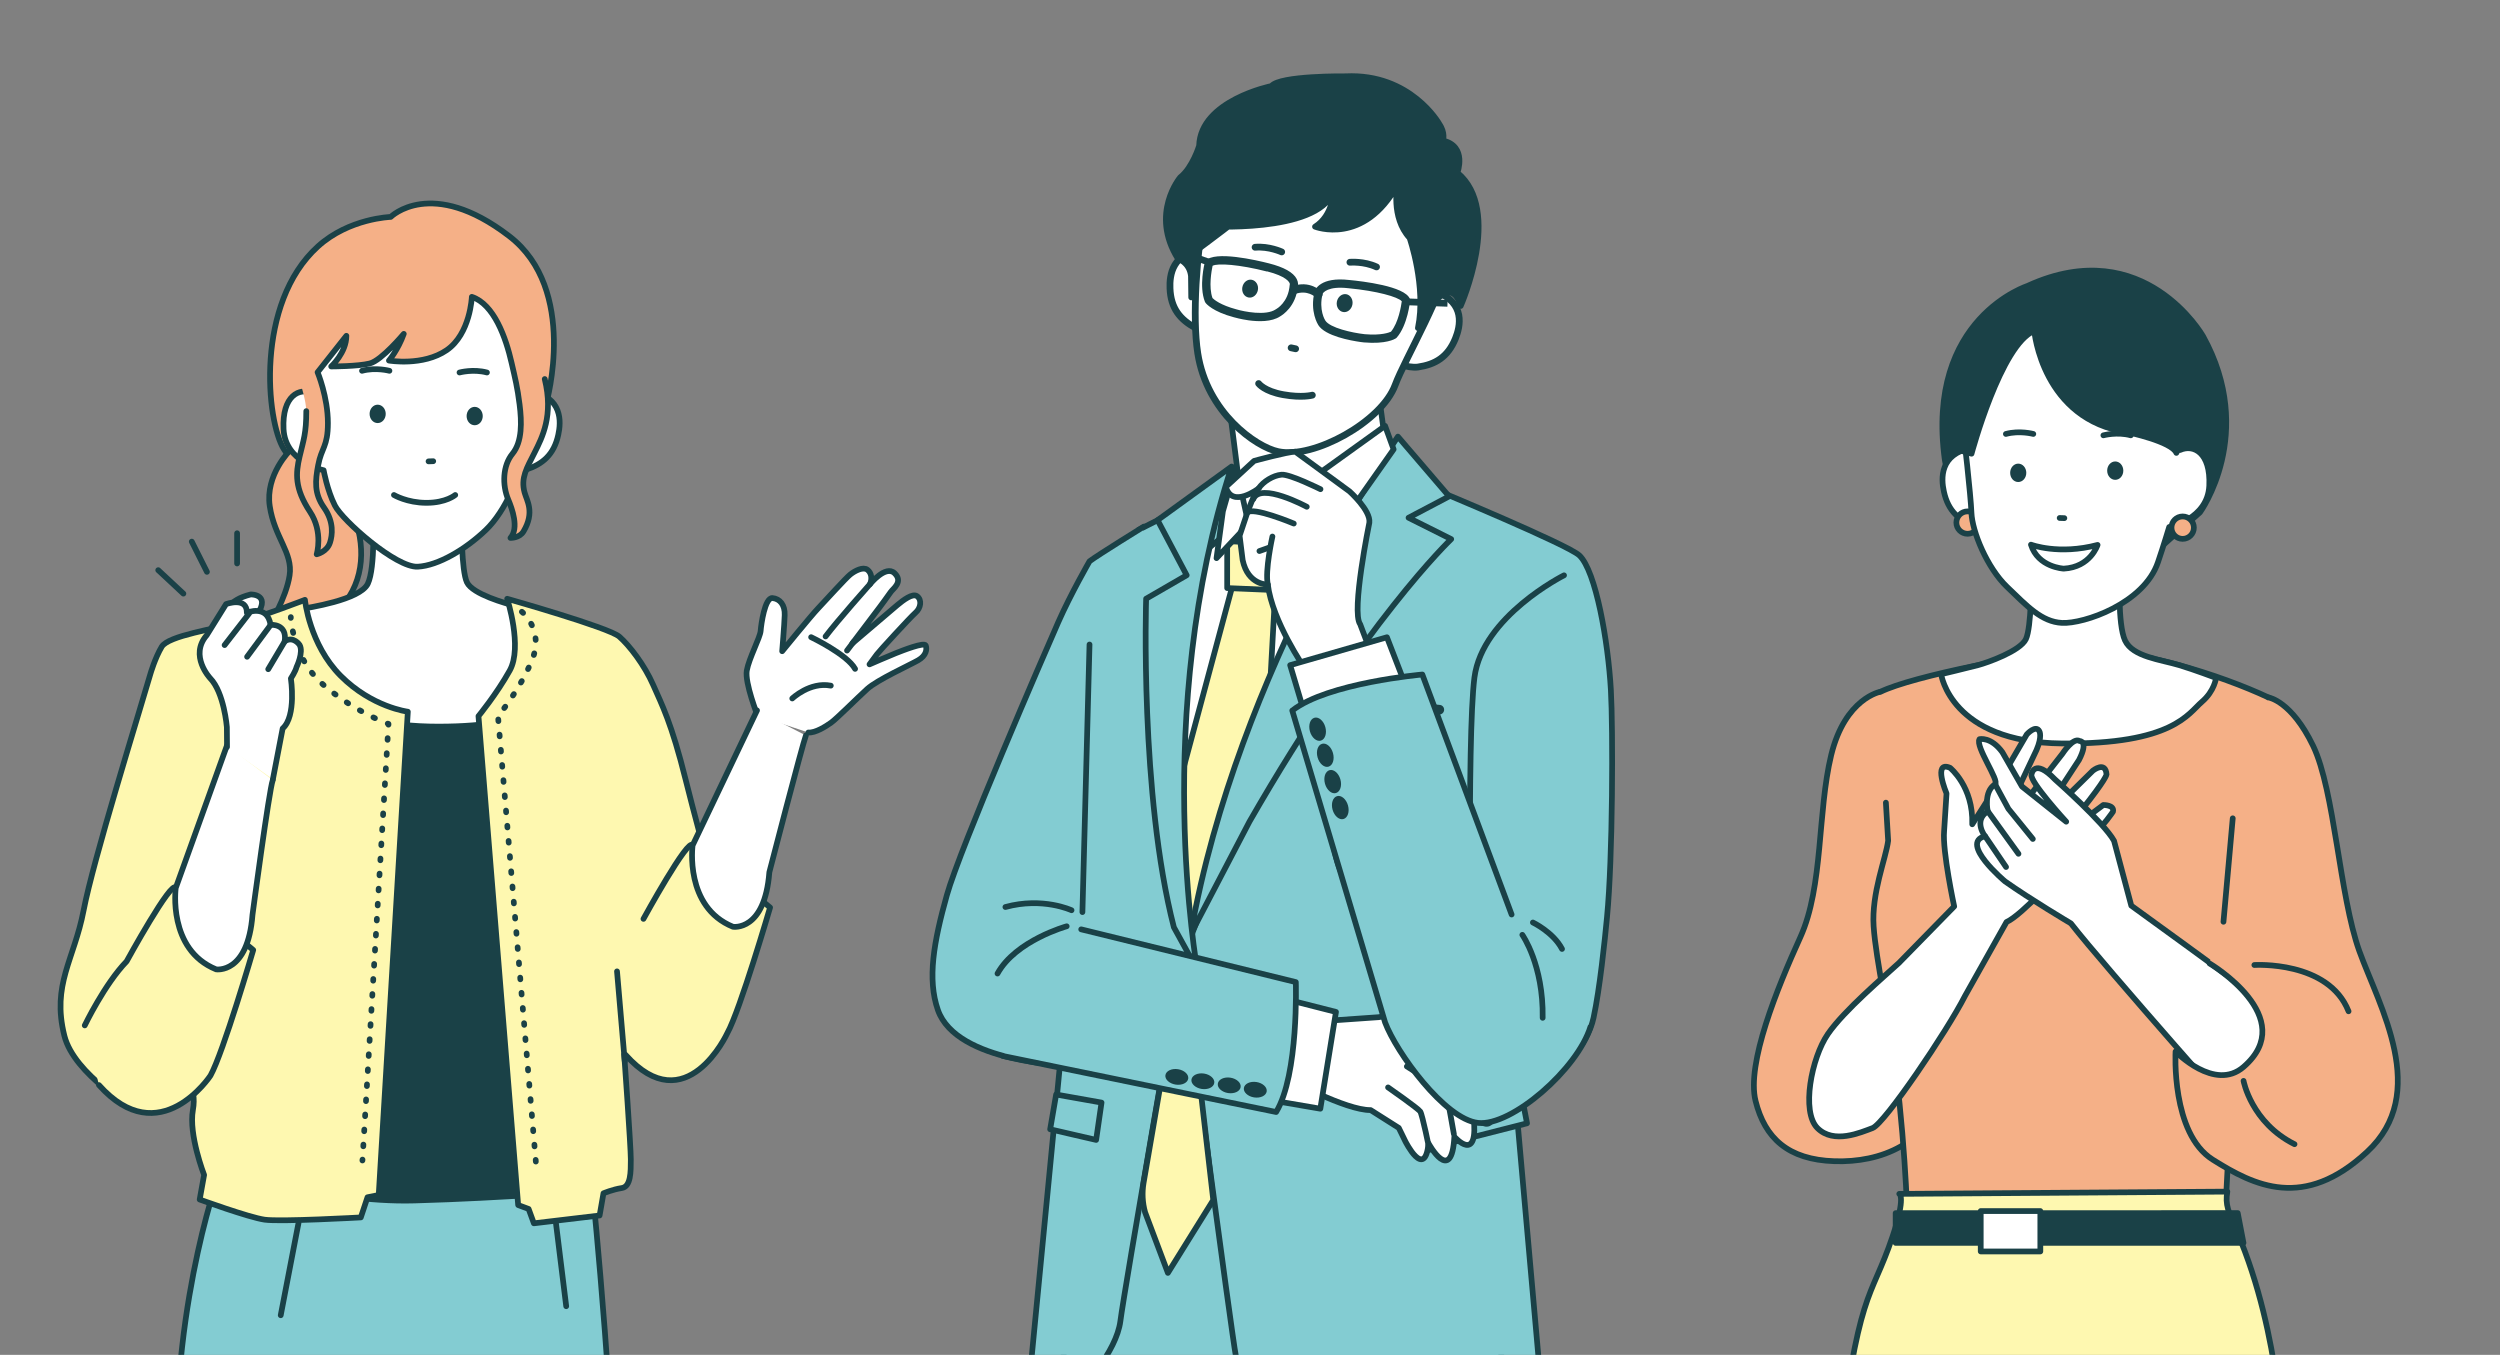 <?xml version="1.0" encoding="UTF-8"?><svg xmlns="http://www.w3.org/2000/svg" width="310" height="168" xmlns:xlink="http://www.w3.org/1999/xlink" viewBox="0 0 310 168"><rect x="0" y="0" width="310" height="168" fill="#808080" stroke="none"/><defs><style>.e,.f,.g,.h,.i,.j,.k{fill:none;}.f,.g,.h,.i,.l,.j,.k,.m,.n,.o,.p,.q,.r,.s{stroke:#1a4147;}.f,.g,.i,.l,.j,.k,.m,.n,.o,.p,.q,.r,.s{stroke-linecap:round;stroke-linejoin:round;}.f,.n,.p,.q{stroke-width:.71px;}.g,.i,.j,.k,.m,.o,.r,.s{stroke-width:.71px;}.h{stroke-miterlimit:10;}.h,.l{stroke-width:.84px;}.i{stroke-dasharray:0 0 .21 1.68;}.t,.r{fill:#f5b087;}.u,.o{fill:#1a4147;}.l,.p,.s{fill:#fff;}.j{stroke-dasharray:0 0 .21 1.66;}.k{stroke-dasharray:0 0 .21 1.69;}.v{clip-path:url(#d);}.m,.n{fill:#83ccd2;}.q{fill:#fef8b0;}</style><clipPath id="d"><rect class="e" width="310" height="168"/></clipPath></defs><g id="a"/><g id="b"><g id="c"><g class="v"><g><g><path class="r" d="M35.21,55.72c-2.2-3.49-3.6-18.09,4.22-25.17,3.87-3.5,9.02-3.65,9.02-3.65,0,0,5.03-5.03,14.68,2.37,8.63,6.61,4.63,20.66,4.63,20.66,0,0-3.16,14.43-13.81,14.61-10.65,.18-16.53-5.33-18.74-8.82Z"/><path class="r" d="M36,55.81s-3.14,3.06-2.55,6.96c.59,3.91,2.89,5.77,2.46,8.58-.42,2.8-2.55,6.28-2.55,6.28,0,0,7.51,.21,9.94-3.65,2.29-3.65,1.7-8.15-.17-11.72-1.87-3.57-2.72-5.77-2.46-7.56l-4.67,1.1Z"/><path class="s" d="M57.24,64.92s-.04,5.81,.66,7.29c.7,1.48,4.86,2.63,6.03,2.93,1.17,.31,4.4,1.96,4.4,1.96,0,0-1.39,14.69-15.16,14.83-13.77,.14-16-10.89-17.85-11.85-1.85-.95-1.87-3.15-1.87-3.15,0,0,2.44-1.18,3.6-1.37,1.16-.19,7.61-1.17,8.56-3.18,.95-2.01,.65-8.31,.65-8.31l10.99,.85Z"/><path class="s" d="M60.89,57.28c-2.02-3.02,.9-9.59,4.92-8.79,3.96,.79,3.77,3.82,3.42,5.41-.53,2.48-1.95,3.66-4.01,4.34-1.18,.39-3.65,.06-4.34-.96Z"/><path class="s" d="M38.78,48.76c-1.64-.74-3.82,.28-3.62,4.44,.2,4.16,4.97,5.11,4.97,5.11,0,0,.44,2.48,1.39,4.36,.94,1.88,7.61,7.75,10.28,7.6,2.54-.13,5.94-2.16,8.44-4.55,2.49-2.39,4.32-6.88,4.41-9.17,.09-2.29,.98-9.96,.98-9.96,.02-1.5,1.6-15.06-14.72-15.06-16.32,0-12.13,17.22-12.13,17.22Z"/><path class="g" d="M56.45,61.38s-1.13,.97-3.56,.97-4.04-.97-4.04-.97"/><g><path class="u" d="M59.86,51.59c0-.63-.45-1.14-1-1.14s-1,.51-1,1.14,.44,1.14,1,1.14,1-.51,1-1.14Z"/><path class="u" d="M47.83,51.32c0-.63-.45-1.14-1-1.14s-1,.51-1,1.14c0,.63,.44,1.14,1,1.14s1-.51,1-1.14Z"/></g><path class="s" d="M56.98,46.19s1.7-.46,3.4,0"/><path class="s" d="M48.29,45.98s-1.7-.46-3.4,0"/><line class="s" x1="53.72" y1="57.19" x2="53.14" y2="57.21"/><path class="t" d="M40.2,62.96c-1.27-1.8-1.09-3.37-.74-5.26,.41-2.22,1.21-2.28,1.21-5.24,0-3.24-1.28-6.3-1.28-6.3l3.57-4.52c0,2.1-1.88,3.8-1.88,3.8,0,0,3.31,0,4.78-.37,1.47-.37,4.22-3.67,4.22-3.67-.73,2.02-1.84,3.31-1.84,3.31,0,0,4.22,.73,7.16-1.29,2.94-2.02,3.12-6.61,3.12-6.61,2.76,.92,4.22,5.07,4.93,8.19,.44,1.92,.72,3,.99,5.16s.34,4.61-.88,6.1-1.29,3.88-.52,5.7c.47,1.12,1.35,3.52,.27,4.74,0,0,1.13,.03,1.62-.81,1.42-2.39,.4-3.82,.13-4.82-.5-1.81,.28-3.04,1.23-4.93s2.38-4.61,1.27-9.14c-1.34-5.47,.82-7.24-1.48-11.47-2.87-5.27-7.57-9.03-16.51-6.72s-11.55,7.35-12.77,11.41,1.17,8.18,1.17,10.76c0,2.77-.34,3.56-.83,5.64s-.63,3.93,1.29,6.84c1.67,2.53,.83,5.27,.83,5.27,0,0,1.29-.28,1.66-1.48,.26-.83,.53-2.49-.74-4.29Z"/><path class="g" d="M37.98,50.98c0,2.77-.34,3.56-.83,5.64s-.63,3.93,1.29,6.84c1.67,2.53,.83,5.27,.83,5.27,0,0,1.29-.28,1.66-1.48,.26-.83,.53-2.49-.74-4.29s-1.09-3.37-.74-5.26c.41-2.22,1.21-2.28,1.21-5.24,0-3.24-1.28-6.3-1.28-6.3l3.57-4.52c0,2.1-1.88,3.8-1.88,3.8,0,0,3.31,0,4.78-.37,1.47-.37,4.22-3.67,4.22-3.67-.73,2.02-1.84,3.31-1.84,3.31,0,0,4.22,.73,7.16-1.29,2.94-2.02,3.12-6.61,3.12-6.61,2.76,.92,4.22,5.07,4.93,8.19,.44,1.92,.72,3,.99,5.16s.34,4.61-.88,6.1-1.29,3.88-.52,5.7c.47,1.12,1.35,3.52,.27,4.74,0,0,1.13,.03,1.62-.81,1.42-2.39,.4-3.82,.13-4.82-.5-1.81,.28-3.04,1.23-4.93s2.38-4.61,1.27-9.14"/></g><path class="o" d="M40.1,84.92s1.31,5.18,14.25,5.18,12.95-3.7,12.95-3.7l4.81,28.12-2.96,32.93s-4.81,2.22-14.8,2.22-21.46-3.33-21.46-3.33l7.2-61.42Z"/><path class="n" d="M27.44,144.82s12.75,4.36,23.95,4.04c11.2-.31,22.09-1.24,22.09-1.24,0,0,3.11,30.8,2.8,46.66-.31,15.87-4.67,52.26-4.67,52.26,0,0-12.75,2.8-24.26,2.18-11.51-.62-21.78-3.42-21.78-3.42,0,0-3.42-42-3.73-63.46-.31-21.46,5.6-37.02,5.6-37.02Z"/><path class="q" d="M22.97,129.88c-.28,4.16,1.5,4.7,.95,7.76-.55,3.05,1.39,8.05,1.39,8.05l-.55,3.05s6.1,2.22,8.05,2.5,11.93-.28,11.93-.28l.83-2.5,1.39-.28,3.61-59.93s-4.44-.55-8.32-4.44-4.44-9.43-4.44-9.43c0,0-4.99,1.94-8.05,2.77s-8.88,1.66-9.71,3.05-1.39,3.33-1.39,3.33c-1.54,5.29-7.11,23.18-8.29,29.34s-3.98,9.19-2.39,15.56c1.22,4.86,8.82,9.18,8.82,9.18l6.18-7.73Z"/><path class="q" d="M64.25,149.4l-4.92-60.6s2.26-2.75,3.88-5.66-.32-8.89-.32-8.89c0,0,12.6,3.56,13.9,4.69,1.29,1.13,3.13,3.54,4.2,5.98s2.27,4.67,4.04,11.8c1.93,7.76,5.22,18.96,5.22,21.23s-1.29,6.63-2.59,8.73-1.97,4.62-6.01,4.14-4.25-.08-4.25-.08c0,0,.82,11.41,.82,13.02s0,3.39-1.13,3.56-2.26,.65-2.26,.65l-.48,2.75-8.15,.97-.65-1.78-1.29-.48Z"/><g><g><path class="g" d="M36.06,76.52s0,.03,0,.1"/><path class="k" d="M36.31,78.28c.39,1.77,1.36,4.52,3.78,6.63,2.79,2.44,5.76,3.88,7.19,4.5"/><path class="g" d="M48.08,89.73c.06,.02,.09,.03,.09,.03v.1"/><line class="j" x1="48.07" y1="91.53" x2="45" y2="142.96"/><line class="g" x1="44.95" y1="143.79" x2="44.94" y2="143.9"/></g><path class="i" d="M64.71,75.86s2.77,2.22,1.29,5.92c-1.48,3.7-4.25,7.03-4.25,7.03l4.81,56.6"/></g><g><path class="q" d="M10.51,127.15s2.46-5.12,5.19-7.94c0,0,5.62-10.26,6.1-9.11l7.96,6.34,1.64,1.36s-3.73,12.77-5.3,15.57c0,0-6.3,9.61-13.83,1.18"/><path class="p" d="M28.14,92.45l-6.35,17.66s-1.03,7.64,5.01,10.09c0,0,3.94,.63,4.51-6.77,0,0,2.07-15.51,2.51-16.68"/><g><g><path class="s" d="M28.42,75.69s-.28-1.22,2.67-1.98c0,0,2.88-.06,.37,3.05"/><path class="s" d="M33.84,96.62l1.21-6.29c1.73-1.53,1.02-6.2,1.02-6.2,0,0,.57-.87,.7-1.41,0,0,.9-1.85,.38-2.75,0,0-.75-1.15-1.85-.45,.34-2.23-1.75-2.04-1.75-2.04-.4-2.6-2.94-1.5-2.94-1.5,.03-2.04-2.58-1.07-2.58-1.07l-2.4,3.86c-2.2,2.54,.43,5.33,.43,5.33,1.73,1.78,2.07,6.06,2.07,6.06l.02,2.46"/><line class="s" x1="27.85" y1="79.99" x2="30.89" y2="76.07"/><line class="s" x1="30.64" y1="81.44" x2="33.56" y2="77.49"/></g><line class="s" x1="33.26" y1="82.98" x2="35.31" y2="79.53"/></g></g><g><g><path class="s" d="M93.94,88.74s-1.6-4.07-1.34-5.59c.27-1.52,1.66-4.1,1.72-4.92,.06-.82,.52-4.14,1.46-4.07,.93,.08,1.57,.86,1.52,2.12-.04,1.26-.31,4.47-.31,4.47,0,0,3.59-4.41,4.47-5.33,.88-.93,3.44-3.76,3.97-4.18,.6-.48,1.61-.99,2.13-.59,.52,.4,.61,1.13,.31,1.8,0,0,1.95-2.44,3.06-1.37,1.11,1.07-.22,1.93-.48,2.33-.27,.41-1.38,1.9-1.38,1.9l-3.38,4.47s4.88-4.17,5.59-4.76c.71-.59,1.89-1.5,2.44-1.09,.62,.46,.47,1.47-.2,2.05-.67,.59-4.56,4.84-4.77,5.14-.21,.3-.93,1.26-.93,1.26,0,0,2.46-1.07,3.27-1.39,.82-.32,3.55-1.41,3.71-.94,.16,.47,.06,1.24-.94,1.82-1,.58-5.1,2.44-6.33,3.57-1.23,1.12-3.81,3.7-4.46,4.16-.64,.46-1.97,1.31-2.83,1.23"/><path class="s" d="M107.88,72.43s-4.05,4.55-5.51,6.49"/><line class="s" x1="105.84" y1="79.6" x2="105.03" y2="80.67"/><path class="s" d="M100.58,79.01s4.46,2.13,5.45,3.93"/><path class="s" d="M98.24,86.61s2.19-2.09,4.78-1.59"/></g><path class="q" d="M79.79,113.94s5.62-10.26,6.1-9.11l7.96,6.34,1.64,1.36s-3.73,12.77-5.3,15.57c0,0-5.1,11.13-12.63,2.69"/><path class="p" d="M93.87,88.09l-7.99,16.74s-1.03,7.64,5.01,10.09c0,0,3.94,.63,4.51-6.77,0,0,4.09-15.79,4.53-16.95"/></g><line class="q" x1="76.51" y1="120.45" x2="77.47" y2="131.6"/><g><line class="f" x1="37.02" y1="151.63" x2="34.81" y2="163.09"/><line class="f" x1="68.91" y1="151.45" x2="70.21" y2="161.97"/></g><g><line class="f" x1="19.62" y1="70.7" x2="22.74" y2="73.61"/><line class="f" x1="23.78" y1="67.16" x2="25.66" y2="70.91"/><line class="f" x1="29.4" y1="66.12" x2="29.4" y2="69.87"/></g></g><g><path class="m" d="M167.27,307.87c-1.46,0-1.97-.39-2.13-.55-.03-.03-.06-.07-.08-.11l-1.81-3.26c-.04-.07-.07-.16-.07-.24-.36-4.63,2.31-20.62,2.53-21.94l-1.08-22.28c-.56-9.2-3.52-34.46-4.82-45.33l-1.61,14.49c-.44,3.99-.34,12.73,.37,32.24,.72,11.43-1.45,34.88-1.48,35.11,0,.06-.02,.12-.05,.18-1.18,2.74-6.27,4.6-6.48,4.67-4.24,1.15-11.79-3.48-12.11-3.68-.15-.1-.26-.26-.28-.44-.71-6.43,.65-31.01,.73-32.56l-3.62-42.43c-4.3-55.22-4-77.42-4-77.64,0-.16,.07-.31,.18-.42,.11-.11,.27-.18,.43-.16l29,.72c.08,0,.16,.02,.23,.05l23.56,10.88c.12,.06,.22,.15,.28,.27,3.27,6.55-1.15,52.33-1.41,55,.35,3.79,.27,31.89,.26,34.2,1.05,3.03,.85,22.04,.82,24.23l-1.81,33.72c-.01,.22-.15,.42-.35,.51-8.6,3.88-12.99,4.76-15.2,4.76Zm14.96-5.31h0Z"/><path class="m" d="M132.01,126.11l-4.53,46.75s3.82,1.43,5.25,.48c1.43-.95,5.72-5.72,6.2-9.54s7.63-44.84,7.63-44.84c0,0,6.2,46.75,6.68,49.13s4.77,6.2,8.11,6.68,29.75-2.78,29.75-2.78l-3.15-35.38s1.77-.47,3.66-2.2c2.11-1.94,5.22-4.64,5.99-8.2s1.4-9.63,1.67-12.49c.72-7.39,.75-23.29,.48-28.14-.34-6.06-1.87-14.8-3.91-16.71-1.42-1.33-17.59-8.04-17.59-8.04l-6.34-3.59s-10.08,.2-12.46,.44-7.87,2.39-7.99,2.65-10.27,5.37-10.27,5.37"/><g><path class="q" d="M150.43,148.83l-5.61,9.01-2.83-7.52c-.33-1.18-.39-2.42-.19-3.63l3.96-22.96,1.27-4.59,3.42,29.7Z"/><polygon class="s" points="163.62 65.52 153.18 65.27 149.2 68.51 144.48 81.93 145.72 107.28 147.46 108.52 150.69 100.57 154.17 93.11 165.85 71.99 163.62 65.52"/><g><polygon class="s" points="154.02 62.86 151.91 46.2 170.43 44.87 171.75 54.66 154.82 64.98 154.02 62.86"/><polygon class="q" points="157.47 85.4 158.26 70.99 152.88 72.42 145.29 100.7 147.33 117.07 155.25 96.33 157.47 85.4"/><polygon class="q" points="160.39 67.51 158.26 73.18 152.17 72.92 152.17 67.1 160.39 67.51"/><path class="m" d="M147.65,115.81c5.82-33.07,25.69-61.67,25.69-61.67l6.35,7.41-5.03,2.65,5.29,2.65s-10.73,10.17-25.02,35.04l-7.28,13.94Z"/><path class="m" d="M142.12,74.24s-.79,24.34,3.44,40.74l2.91,5.29s-5.74-31.7,4.25-62.42l-9.18,6.65,3.61,6.83-5.03,2.91Z"/><polygon class="s" points="172.81 55.72 171.75 52.81 154.82 64.98 162.75 70.01 172.81 55.72"/><polygon class="s" points="150.85 69.21 154.82 64.98 153.23 57.84 151.64 63.39 150.85 69.21"/></g></g><path class="u" d="M178.48,88.59s-.04,0-.06,0l-7.52-.74c-.33-.03-.56-.32-.53-.65,.03-.33,.31-.56,.65-.53l7.52,.74c.33,.03,.56,.32,.53,.65-.03,.31-.29,.54-.59,.54Z"/><polygon class="m" points="175.37 137.05 188.28 133.74 189.35 139.29 177.36 142.34 175.37 137.05"/><polygon class="m" points="130.96 135.72 136.59 136.72 135.92 141.35 130.22 140.03 130.96 135.72"/><g><path class="l" d="M152.59,40.46c2.48-2.59,.77-9.46-3.27-9.37-3.97,.08-4.31,3.06-4.24,4.66,.09,2.5,1.27,3.88,3.14,4.9,1.08,.58,3.54,.68,4.37-.19Z"/><path class="l" d="M171.79,43.84c-1.44-3.28,2.51-9.16,6.28-7.69,3.71,1.44,3,4.34,2.4,5.83-.94,2.32-2.52,3.22-4.63,3.53-1.21,.18-3.56-.56-4.04-1.67Z"/><path class="l" d="M180.01,31.09c.8-5.28-2.95-10.85-7.6-12.14-2.66-.74-7.73-2.39-10.48-2.19-3.22,.23-6.73,1.56-9.39,3.69-2.33,1.87-2.67,2.64-3.15,5.35-1,5.54-1.57,13.49-.87,18,1.14,7.36,7.21,11.63,9.99,12.21,4.39,.92,12.81-3.71,14.49-8.27,1.16-3.15,6.28-11.82,7.02-16.65Z"/><path class="l" d="M156.07,47.56s.7,.96,3.05,1.38,3.61,.06,3.61,.06"/><path class="l" d="M158.93,31.24s-1.57-.73-3.3-.58"/><path class="l" d="M167.39,32.52s1.73-.15,3.3,.58"/><line class="l" x1="160.1" y1="43.13" x2="160.66" y2="43.25"/><g><path class="u" d="M154.05,35.62c.11-.61,.63-1.03,1.16-.93s.88,.67,.77,1.27-.62,1.03-1.16,.93-.88-.66-.77-1.28Z"/><path class="u" d="M165.77,37.42c.11-.61,.63-1.03,1.16-.94s.88,.67,.77,1.28-.63,1.03-1.16,.93-.88-.66-.77-1.27Z"/></g><g><g><path class="u" d="M153.03,39.35c-2.65-.7-3.47-1.69-3.55-1.81-.03-.04-.05-.08-.07-.12-.76-1.92-.05-4.75-.02-4.87,.02-.08,.06-.15,.11-.22,1.13-1.27,6.3-.07,7.86,.33,1.85,.47,3.01,1.12,3.43,1.93,.21,.41,.18,.74,.14,.9-.21,2.54-1.94,3.59-2.19,3.74-1.05,.7-2.68,.66-3.92,.49-.97-.14-1.72-.35-1.78-.37Zm4.08-5.68c-3.42-.88-6.15-1.06-6.75-.71-.12,.57-.51,2.62-.01,4,.18,.18,.97,.87,2.97,1.4,.94,.28,3.65,.83,4.87,0,.01,0,.03-.02,.05-.03,.06-.03,1.52-.84,1.68-2.97,0-.07,0-.08,.02-.13,0-.24-.47-.98-2.82-1.58Z"/><path class="u" d="M163.47,40.31c-.04-.07-1.08-1.67-.46-4.16,0-.01,0-.03,.01-.04,.06-.19,.71-1.81,4.29-1.39,1.6,.15,6.88,.76,7.51,2.33,.03,.08,.04,.16,.03,.24-.01,.12-.3,3.02-1.66,4.58-.03,.04-.07,.07-.11,.09-.12,.08-1.22,.74-3.96,.5-.07,0-.21-.02-.41-.05-1.19-.17-4.39-.73-5.25-2.11Zm10.34-2.96c-.45-.53-3.08-1.28-6.61-1.61-2.56-.3-3.14,.57-3.2,.69-.49,2.01,.3,3.26,.34,3.32,.57,.9,3.31,1.52,4.89,1.69,2.06,.18,3.03-.21,3.25-.31,.94-1.14,1.26-3.19,1.34-3.77Z"/><path class="u" d="M163.41,37.01c.16,.02,.32-.03,.44-.15,.2-.2,.2-.53,0-.73-.06-.06-1.48-1.43-3.61-.63-.27,.1-.4,.4-.3,.66,.1,.27,.4,.4,.66,.3,1.52-.57,2.52,.39,2.53,.4,.08,.08,.18,.13,.29,.14Z"/></g><line class="h" x1="179.49" y1="37.61" x2="174.26" y2="37.42"/><line class="h" x1="148.05" y1="31.86" x2="149.99" y2="32.54"/></g><path class="o" d="M178.46,15.34s-3.55-6.28-11.61-5.88c0,0-8.14-.1-9.2,1.21,0,0-8.8,1.78-8.96,7.41,0,0-.81,2.69-2.35,3.91,0,0-3.79,4.49-.28,10.1,0,0,1.42,.42,1.62,2.12l.03,2.67s.2-3.96,1.08-6.13c0,0,5.4-3.96,6.81-5.37,0,0-4.08,1.69-6.09,2.67,0,0,13.73,.92,15.8-4.2,0,0,0,2.83-2.25,4.26,0,0,6.07,2.4,10.23-5.19,0,0-.87,4.01,1.5,6.59,0,0,2.1,6.03,1.03,11.17,0,0,3.77-7.7,5.31-2.74,0,0,5.26-11.87-.41-16.53,0,0,1.24-3.28-1.79-3.98,0,0,.33-.94-.47-2.08Z"/></g><path class="g" d="M193.94,71.34s-10.13,5.07-11.11,12.67c-.97,7.6-.39,40.92-.39,40.92"/><path class="m" d="M132.66,132.13s-14.05-.27-16.36-6.89c-1.34-3.84-.52-8.43,1.11-14.24s12.09-29.94,13.82-33.86c1.55-3.51,3.87-7.54,3.87-7.54,1.15-.86,6.73-4.3,6.73-4.3"/><line class="m" x1="135.1" y1="79.92" x2="134.22" y2="113.1"/><g><g><path class="s" d="M161.59,126.82l-19.15-7.48s-9.81-1.65-13.22,6.04c0,0-.98,5.05,8.55,6.11,0,0,21.16,2.05,22.64,2.67"/><g><path class="s" d="M159.74,133.78h0s7.14,3.91,10.22,3.87l3.49,2.21,.81,1.66s2.42,4.85,2.88,.26c0,0,2.88,5.29,3.2-.83,0,0,3.09,3.57,2.37-2.62,0,0,3.24,3.67,2.32-2.87l-.72-3.8-4.48-3.69s-3.14-1.58-5.37-2.47l-3.5,.63-9.43,.66h0"/><g><path class="s" d="M172.12,134.84s3.72,2.59,3.99,2.99,1.15,4.75,1.15,4.75"/><path class="s" d="M174.45,132.24s4.75,2.96,4.89,3.37,.94,5,.94,5"/><path class="s" d="M176.77,129.69s4.37,2.53,4.58,2.9,1.32,5.68,1.32,5.68"/></g></g></g><g><polygon class="s" points="155.5 136.07 163.72 137.48 165.66 125.48 158.43 123.64 155.5 136.07"/><g><path class="m" d="M134.07,115.24l26.61,6.54s.38,11.47-2.44,16.11l-33.89-6.95"/><path class="u" d="M157.07,135.34c-.08,.53-.78,.86-1.56,.74-.78-.12-1.35-.65-1.27-1.17,.08-.53,.78-.86,1.56-.74,.78,.12,1.35,.65,1.27,1.17Z"/><path class="u" d="M153.84,134.8c-.08,.53-.78,.86-1.56,.74-.78-.12-1.35-.65-1.27-1.17,.08-.53,.78-.86,1.56-.74s1.35,.65,1.27,1.17Z"/><path class="u" d="M150.57,134.29c-.08,.53-.78,.86-1.56,.74-.78-.12-1.35-.65-1.27-1.17,.08-.53,.78-.86,1.56-.74,.78,.12,1.35,.65,1.27,1.17Z"/><path class="u" d="M147.34,133.75c-.08,.53-.78,.86-1.56,.74-.78-.12-1.35-.65-1.27-1.17,.08-.53,.78-.86,1.56-.74,.78,.12,1.35,.65,1.27,1.17Z"/></g></g><g><path class="m" d="M132.27,114.86s-6.3,1.74-8.58,5.86"/><path class="m" d="M132.87,112.87s-3.57-1.67-8.2-.4"/></g></g><g><g><g><path class="s" d="M176.8,99s1.42,9.37-5.96,12.5c0,0-4.83,.85-5.68-8.24,0,0-2.84-19.03-3.41-20.45,0,0-3.98-5.77-4.54-10.32,0,0-2.46,.09-3.12-3.03l-.38-3.03,.95-2.84s1.04-2.84,1.42-3.03c0,0-3.31,2.56-4.07-.19l3.5-3.22s4.17-1.14,5.11-1.14l6.72,4.92s2.65,2.37,2.46,3.88c0,0-2.27,11.08-1.14,12.59l8.14,21.58Z"/><path class="g" d="M157.78,66.53s-.95,4.26-.57,5.96"/><line class="g" x1="156.17" y1="68.33" x2="157.49" y2="67.86"/><path class="g" d="M160.43,64.92s-5.21-2.18-5.77-1.33"/><path class="g" d="M162.04,62.84s-5.77-3.12-6.63-.95"/><path class="g" d="M163.74,60.66s-3.79-1.89-4.83-1.8c-1.04,.09-2.27,.85-2.84,1.7"/></g><polygon class="s" points="162.43 90.69 159.98 82.48 171.98 79.02 174.75 86.18 162.43 90.69"/><g><path class="m" d="M187.44,113.4l-11.07-29.76s-11.74,1.03-16.13,4.47l11.51,38.67c1.38,3.69,7.38,12,11.53,12.46s12.34-6.68,13.94-11.93"/><path class="u" d="M162.99,89c-.53,.15-.78,.9-.56,1.69,.22,.78,.83,1.3,1.35,1.15,.53-.15,.78-.9,.56-1.69-.22-.78-.83-1.3-1.35-1.15Z"/><path class="u" d="M163.94,92.23c-.53,.15-.78,.9-.56,1.69,.22,.78,.83,1.3,1.35,1.15,.53-.15,.78-.9,.56-1.69s-.83-1.3-1.35-1.15Z"/><path class="u" d="M164.86,95.5c-.53,.15-.78,.9-.56,1.69,.22,.78,.83,1.3,1.35,1.15,.53-.15,.78-.9,.56-1.69-.22-.78-.83-1.3-1.35-1.15Z"/><path class="u" d="M165.8,98.72c-.53,.15-.78,.9-.56,1.69,.22,.78,.83,1.3,1.35,1.15,.53-.15,.78-.9,.56-1.69-.22-.78-.83-1.3-1.35-1.15Z"/></g></g><path class="m" d="M188.77,115.92s2.63,3.72,2.52,10.29"/><path class="m" d="M190.08,114.39s2.52,1.2,3.61,3.28"/></g></g><g><path class="r" d="M233.2,85.77s-4.4,.77-6.13,7.85c-1.72,7.09-.96,16.28-3.83,22.6-2.87,6.32-6.7,15.7-5.55,20.3,1.15,4.6,4.02,7.28,9.77,7.47,5.74,.19,11.68-2.11,13.79-9"/><path class="r" d="M233.15,85.8c3.92-1.96,18.91-4.9,24.42-5.16,7.22-.34,17.89,3.1,23.73,5.85,5.85,2.75-2.78,25.64-3.47,32.18-.69,6.54-1.97,33.42-1.97,33.42l-39.28,.78s-.17-9.4-1.47-19.87c-.83-6.66-2.5-13.96-2.78-18.12s1.52-8.41,1.8-10.63l-.28-4.72"/><path class="s" d="M251.87,71.96s.04,5.81-.66,7.29c-.7,1.48-4.78,2.92-5.95,3.23-1.17,.31-4.56,1.12-4.56,1.12,0,0,1.18,8.45,14.96,8.59,13.77,.14,15.7-3.73,17.37-5.16,1.58-1.35,1.76-2.97,1.76-2.97,0,0-2.7-1.02-4.56-1.58-2.34-.7-5.77-1.04-6.72-3.05-.95-2.01-.65-8.31-.65-8.31l-10.99,.85Z"/><path class="q" d="M283.1,180.4s-.17-14.72-5.69-27.61c-1.11-2.59-1.51-3.42-1.22-5.03l-40.68,.28s.85,.27-.83,5.28c-2.79,8.28-4.2,5.93-7.02,29.43l-1.4,125.48c0,.28,.15,.52,.4,.64,1.62,.72,.7,2.11,4.56,2.8,.02,0,4.41-.17,4.43-.16,.38,.04-.12,.45,15.67-3.66,.29-.08,.51-.34,.52-.64l-.69-75.58,5.68,76.88c-.26,1.58,4.83,5.79,6.6,5.28,0,0,5.76-.44,15.92-.87,0,0,1.46,.86,6.38-3.76,.13-.13,.22-.3,.22-.48,.13-4.6-.97-82.22-2.84-128.27Z"/><rect class="o" x="235.06" y="150.43" width="10.91" height="3.69"/><polygon class="o" points="278.19 154.12 252.96 154.12 252.96 150.43 277.48 150.42 278.19 154.12"/><rect class="p" x="245.61" y="150.17" width="7.39" height="5.01"/><path class="s" d="M235.53,119.34l6.79-6.94s-1.48-6.88-1.25-9.35l.3-4.66s-1.74-4.12,.44-3.18c0,0,2.9,2.32,2.75,7,0,0,2.61-4.06,3.8-6.06l2.96-5.08s1.13-1.27,1.57-.38c0,0,.37,.62-.36,2.31l-3.19,6.74s-.4,2.44,1.73-.28l4.68-6.01s1.33-2.07,2.13-1.56c0,0,1.14-.04-.08,2.34l-5.55,8.49,7.27-7.16s1.57-1.25,1.69,.48c0,0-.04,.59-3.14,4.46l-3.78,4.76s2.31-2.05,3.46-3.06c1.02-.89,3.06-2.38,3.06-2.38,0,0,1.42-.02,1.2,.83,0,0-1.17,1.76-2.3,2.64l-3.9,4.52s-5.08,5.67-7,6.52l-5.15,9.17c-2.21,4.36-9.98,15.83-11.46,16.38-1.48,.55-4.81,2.03-6.84,0s-.74-8.69,1.29-11.65,7.05-7.19,8.88-8.88Z"/><g><path class="s" d="M279.27,123.27c-1.84-1.45-14.99-10.97-14.99-10.97l-2.14-8.04c-1.24-2.25-7.32-7.61-7.32-7.61-2.6-2.71-2.91-.63-2.91-.63-.33,.83,4.3,5.87,4.3,5.87l-5.48-4.36-2.44-4.26c-1.43-1.96-2.83-1.61-2.83-1.61-.57,.88,2.53,5.2,1.93,5.59-1.46,.92-.91,3.35-.91,3.35-1.84,1.16-.34,3.09-.34,3.09-3.22,.82,2.48,5.6,2.48,5.6,3.13,2.22,8.17,5.21,8.17,5.21,4.19,5.39,22.75,26.29,22.75,26.29,3.84,3.41,8.58,2.45,10.02,1.56,1.59-1.3,.78-8.18-.94-10.42-1.72-2.24-7.06-6.92-9.37-8.64Z"/><g><polyline class="s" points="252.07 104.03 249.04 100.29 247.39 97.24"/><line class="g" x1="250.29" y1="105.87" x2="246.48" y2="100.59"/><line class="g" x1="248.75" y1="107.51" x2="246.15" y2="103.68"/></g></g><path class="r" d="M281.31,86.49s2.83,.43,5.51,5.98c2.68,5.55,3.26,18.58,5.74,25.47,2.49,6.89,8.81,17.62,.96,24.89-7.85,7.28-13.98,4.21-19.15,.96-5.17-3.26-4.6-13.4-4.6-13.4,0,0,4.84,5.02,8.43,1.91,7.09-6.13-4.21-12.83-4.21-12.83"/><path class="r" d="M279.54,119.66s9.19-.57,11.68,5.74"/><path class="r" d="M278.2,134.03s.96,5.17,6.32,7.85"/><line class="r" x1="276.86" y1="101.47" x2="275.71" y2="114.3"/><g><path class="o" d="M251.54,35.41s-12.81,3.95-10.38,21.62c0,0,1.69,11.07,10.94,14.76l14.04-2.35,6.66-5.91s7.07-9.75,.37-21.85c0,0-7.29-12.79-21.64-6.28Z"/><path class="s" d="M249.38,64.32c2.02-3.02-.9-9.59-4.92-8.79-3.96,.79-3.77,3.82-3.42,5.41,.53,2.48,1.95,3.66,4.01,4.34,1.18,.39,3.65,.06,4.34-.96Z"/><circle class="r" cx="243.98" cy="64.8" r="1.39"/><path class="s" d="M270.33,55.8c1.64-.74,3.82,.28,3.62,4.44-.2,4.16-4.97,5.11-4.97,5.11,0,0-.71,2.37-1.39,4.36-1.74,5.15-9.22,7.67-11.9,7.53-2.54-.13-4.33-2.08-6.82-4.47-2.49-2.39-4.32-6.88-4.41-9.17-.09-2.29-.98-9.96-.98-9.96-.02-1.5-1.6-15.06,14.72-15.06s12.13,17.22,12.13,17.22Z"/><g><path class="u" d="M249.26,58.63c0-.63,.45-1.14,1-1.14s1,.51,1,1.14-.44,1.14-1,1.14-1-.51-1-1.14Z"/><path class="u" d="M261.29,58.36c0-.63,.45-1.14,1-1.14s1,.51,1,1.14-.44,1.14-1,1.14-1-.51-1-1.14Z"/></g><path class="s" d="M252.13,53.81s-1.7-.46-3.4,0"/><path class="s" d="M260.82,53.98s1.7-.46,3.4,0"/><line class="s" x1="255.4" y1="64.23" x2="255.98" y2="64.25"/><path class="p" d="M251.85,67.54s3.43,1.31,8.25,.03c0,0-.88,2.77-4.2,2.94,0,0-3.18-.15-4.06-2.97Z"/><path class="o" d="M252.25,41.02s.99,11.09,11.59,12.58c0,0,5.44,1.14,6.03,2.56,0,0,5.89-10.34-4.54-16.14,0,0-11.59-4.97-13.08,.99Z"/><path class="o" d="M243.31,55.93l1.16,.33s3.64-13.58,7.78-15.23l2.65-2.15s-13.41-2.32-11.59,17.06Z"/><circle class="r" cx="270.65" cy="65.43" r="1.39"/></g></g></g></g></g></svg>